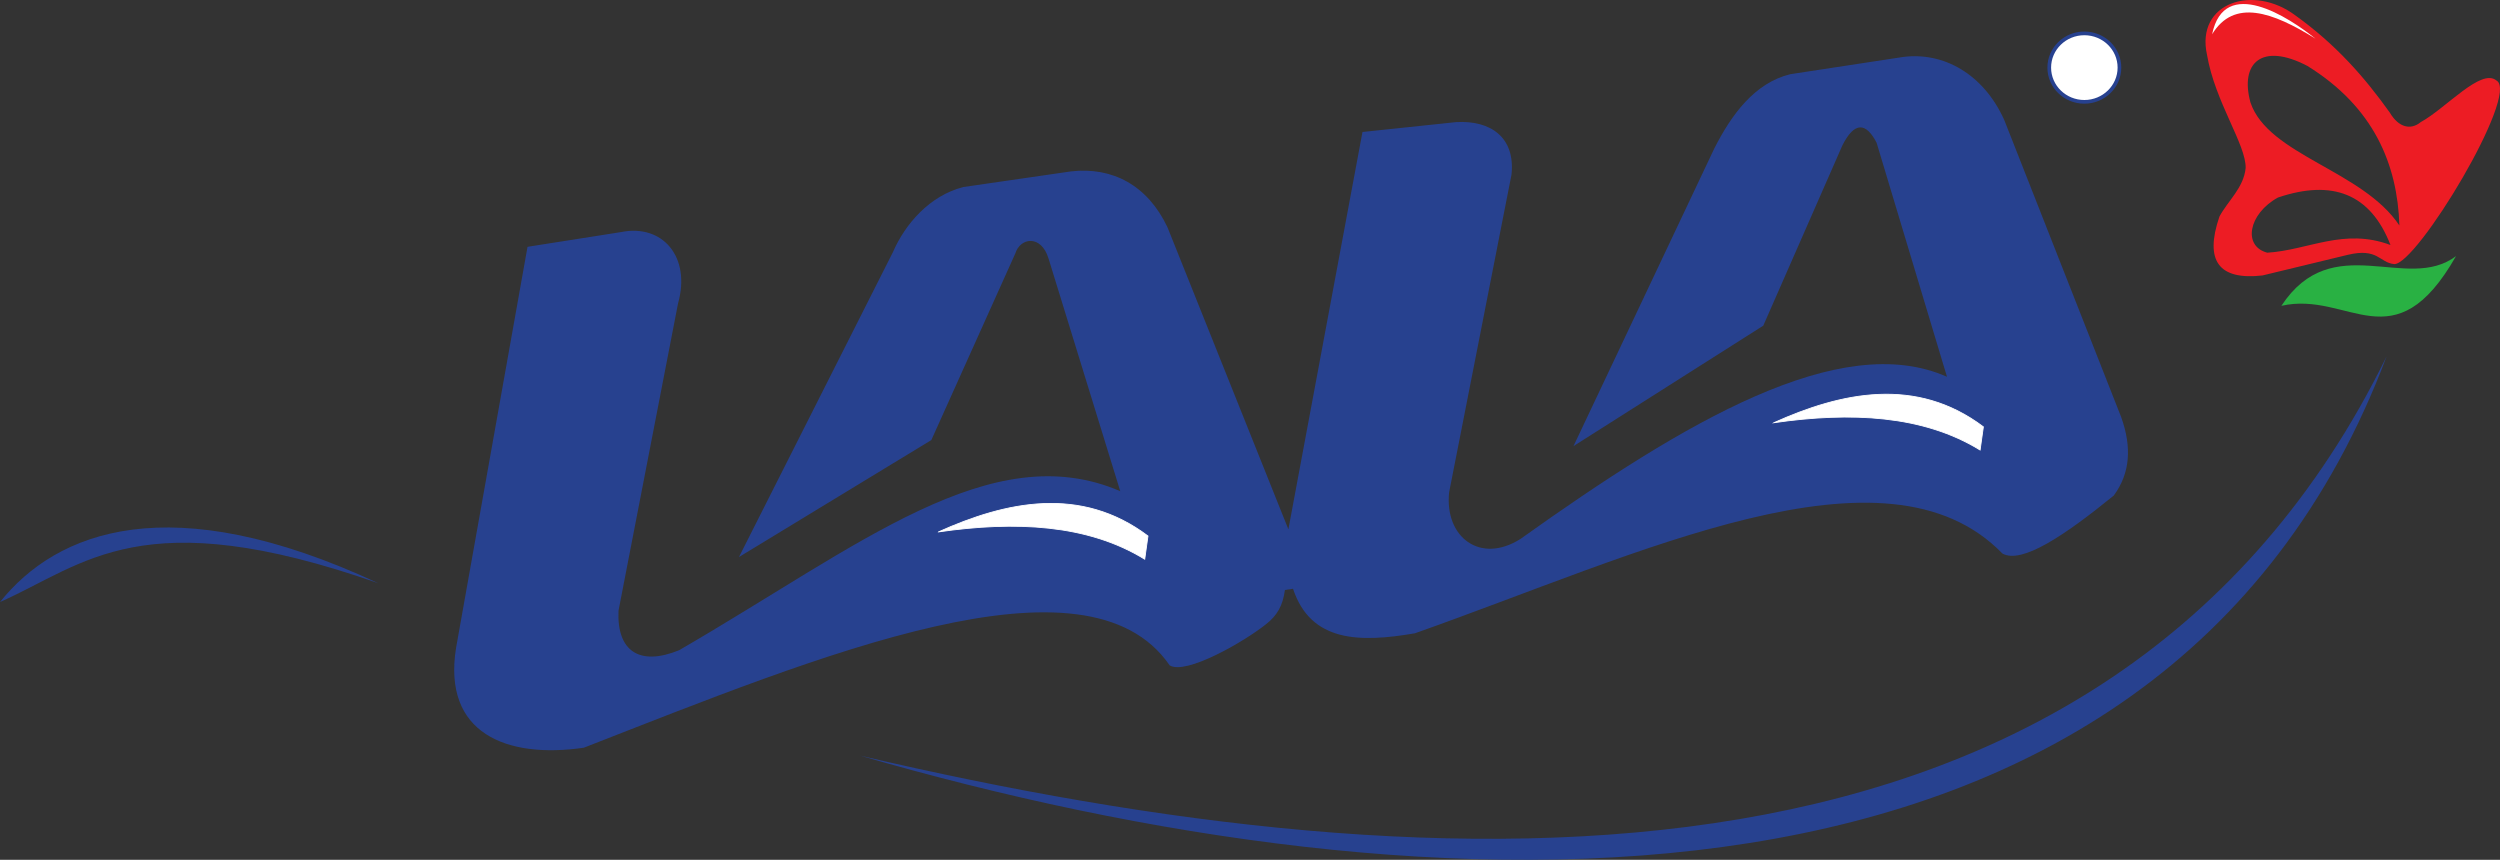 <?xml version="1.0" encoding="UTF-8"?>
<svg id="svg2" xmlns="http://www.w3.org/2000/svg" viewBox="0 0 3140.21 1080">
  <rect x="0" y="0" width="3140.21" height="1080" fill="#333333" stroke="none"/>
  <defs>
    <style>
      .cls-1 {
        stroke: #27418f;
        stroke-width: 4.63px;
      }

      .cls-1, .cls-2 {
        fill: none;
        stroke-miterlimit: 10.08;
      }

      .cls-2 {
        stroke: #fff;
        stroke-width: 1.09px;
      }

      .cls-3 {
        fill: #fff;
      }

      .cls-3, .cls-4, .cls-5, .cls-6 {
        fill-rule: evenodd;
      }

      .cls-4 {
        fill: #27418f;
      }

      .cls-5 {
        fill: #ed1c24;
      }

      .cls-6 {
        fill: #29b143;
      }
    </style>
  </defs>
  <g id="g10">
    <g id="g12">
      <path id="path14" class="cls-6" d="M2865.61,384.13c64.21-97.57,157.64-15.85,219.37-62.45-77.9,136.78-134.61,43.19-219.37,62.45h0"/>
      <path id="path16" class="cls-5" d="M3002.65,307.78c-25.11-64.77-73.19-82.72-141.38-59.66-37.27,20.55-44.35,61.17-13.36,69.29,51.58-3.21,96.32-31.59,154.74-9.64h0Zm-104.4-224.97c83.58,51.67,113.22,123.89,115.59,200.42-46.2-69.39-164.48-88.14-187.06-154.43-13.58-49.83,14.31-75.91,71.47-45.99Zm-110.46,189.24c-19.13,55.95-.55,80.14,54.06,73.95l107.22-25.93c37.85-9.02,39.35,9.62,58.09,11.64,27.97,2.07,158.47-213.99,128.64-230.56-19.27-16.16-63.39,34.8-95.08,52.2-12.6,10.39-27.79,6.91-38.84-11.81-32.23-45.24-68.18-85.83-118.12-121.75-53.18-40.28-126.28-16.74-111.51,49.35,10.04,58.94,49.3,112.9,48.47,142-2.59,24.97-21.96,40.6-32.94,60.91h0"/>
      <path id="path18" class="cls-3" d="M2778.6,43.04c27.48-45.1,75.86-28.13,129.89,5.59-33.62-27.18-114.65-79.75-129.89-5.59h0"/>
      <path id="path20" class="cls-4" d="M662.6,310.01l117.56-18.51c51.84-10.51,88.07,31,71.52,89.61l-74.79,386.06c-2.23,50.77,26.36,69.88,76.2,49.53,227-131.6,392.08-269.47,554.05-199.74l-90.04-292.09c-9.16-30.45-35.68-26.78-41.94-6.16l-105.31,234.03-241.65,146.95,193.21-382.61c15.44-35.79,46.41-71.45,88.72-82.18l134.97-19.59c52.32-6.07,96.44,17.5,121.37,70.21l151.85,379.34,93.07-499.08,117.68-12.4c43.5-2.5,74.31,19.26,69.54,65.74l-78.37,399.2c-5.97,56.22,38.98,90.84,89.8,58.51,206.51-147.36,401.8-262.86,535.54-203.55l-88.4-293.99c-13.54-26.06-27.76-26.28-42.75,2.81l-99.6,226.95-238.38,151.3,176.88-373.91c21.61-42.55,50.59-82.27,95.43-93.24l141.33-21.59c50.85-6.79,101.18,21.12,127.35,78.92l146.94,373.36c13.48,37.74,11.47,70.2-9.25,98.51-62.02,50.44-115.5,86.31-139.87,72.93-146.88-151.35-456.63,.83-738.01,100.14-68.91,11.82-130.75,11.58-153.09-55.92l-10.18,1.5c-2.73,20.04-9.91,32.22-23.98,43.2-28.29,22.52-100.67,63.82-120.79,51.51-104.15-151.83-438.7-12.51-735.83,103.41-97.24,14.22-177.62-18.19-160.56-125.18l89.8-503.98h0"/>
      <path id="path22" class="cls-3" d="M1178.81,668.12c84.54-38.08,178.61-58.52,263.15,5.17l-4.08,29.12c-71.71-44.1-162.68-48.24-259.07-34.28h0"/>
      <path id="path24" class="cls-2" d="M1178.81,668.12c84.54-38.08,178.61-58.52,263.15,5.17l-4.08,29.12c-71.71-44.1-162.68-48.24-259.07-34.28h0Z"/>
      <path id="path26" class="cls-3" d="M2228.13,530.97c84.54-38.08,178.61-58.52,263.15,5.17l-4.09,29.12c-71.71-44.1-162.68-48.24-259.07-34.28h0"/>
      <path id="path28" class="cls-2" d="M2228.13,530.97c84.54-38.08,178.61-58.52,263.15,5.17l-4.09,29.12c-71.71-44.1-162.68-48.24-259.07-34.28Z"/>
      <path id="path30" class="cls-3" d="M2618.11,41.93c24.35,0,44.09,19.25,44.09,42.99s-19.74,43-44.09,43-44.08-19.25-44.08-43,19.74-42.99,44.08-42.99h0"/>
      <path id="path32" class="cls-1" d="M2618.11,41.93c24.35,0,44.09,19.25,44.09,42.99s-19.74,43-44.09,43-44.08-19.25-44.08-43,19.74-42.99,44.08-42.99Z"/>
      <path id="path40" class="cls-4" d="M1080.4,949.13c736.1,172.15,1570.14,207.77,1917.42-501.62-284.94,756.87-1211,706.42-1917.42,501.62"/>
      <path id="path42" class="cls-4" d="M474.91,732.46C213.71,610.77,71.23,667.16,0,756.21c106.85-47.49,178.09-127.64,474.91-23.75"/>
    </g>
  </g>
</svg>